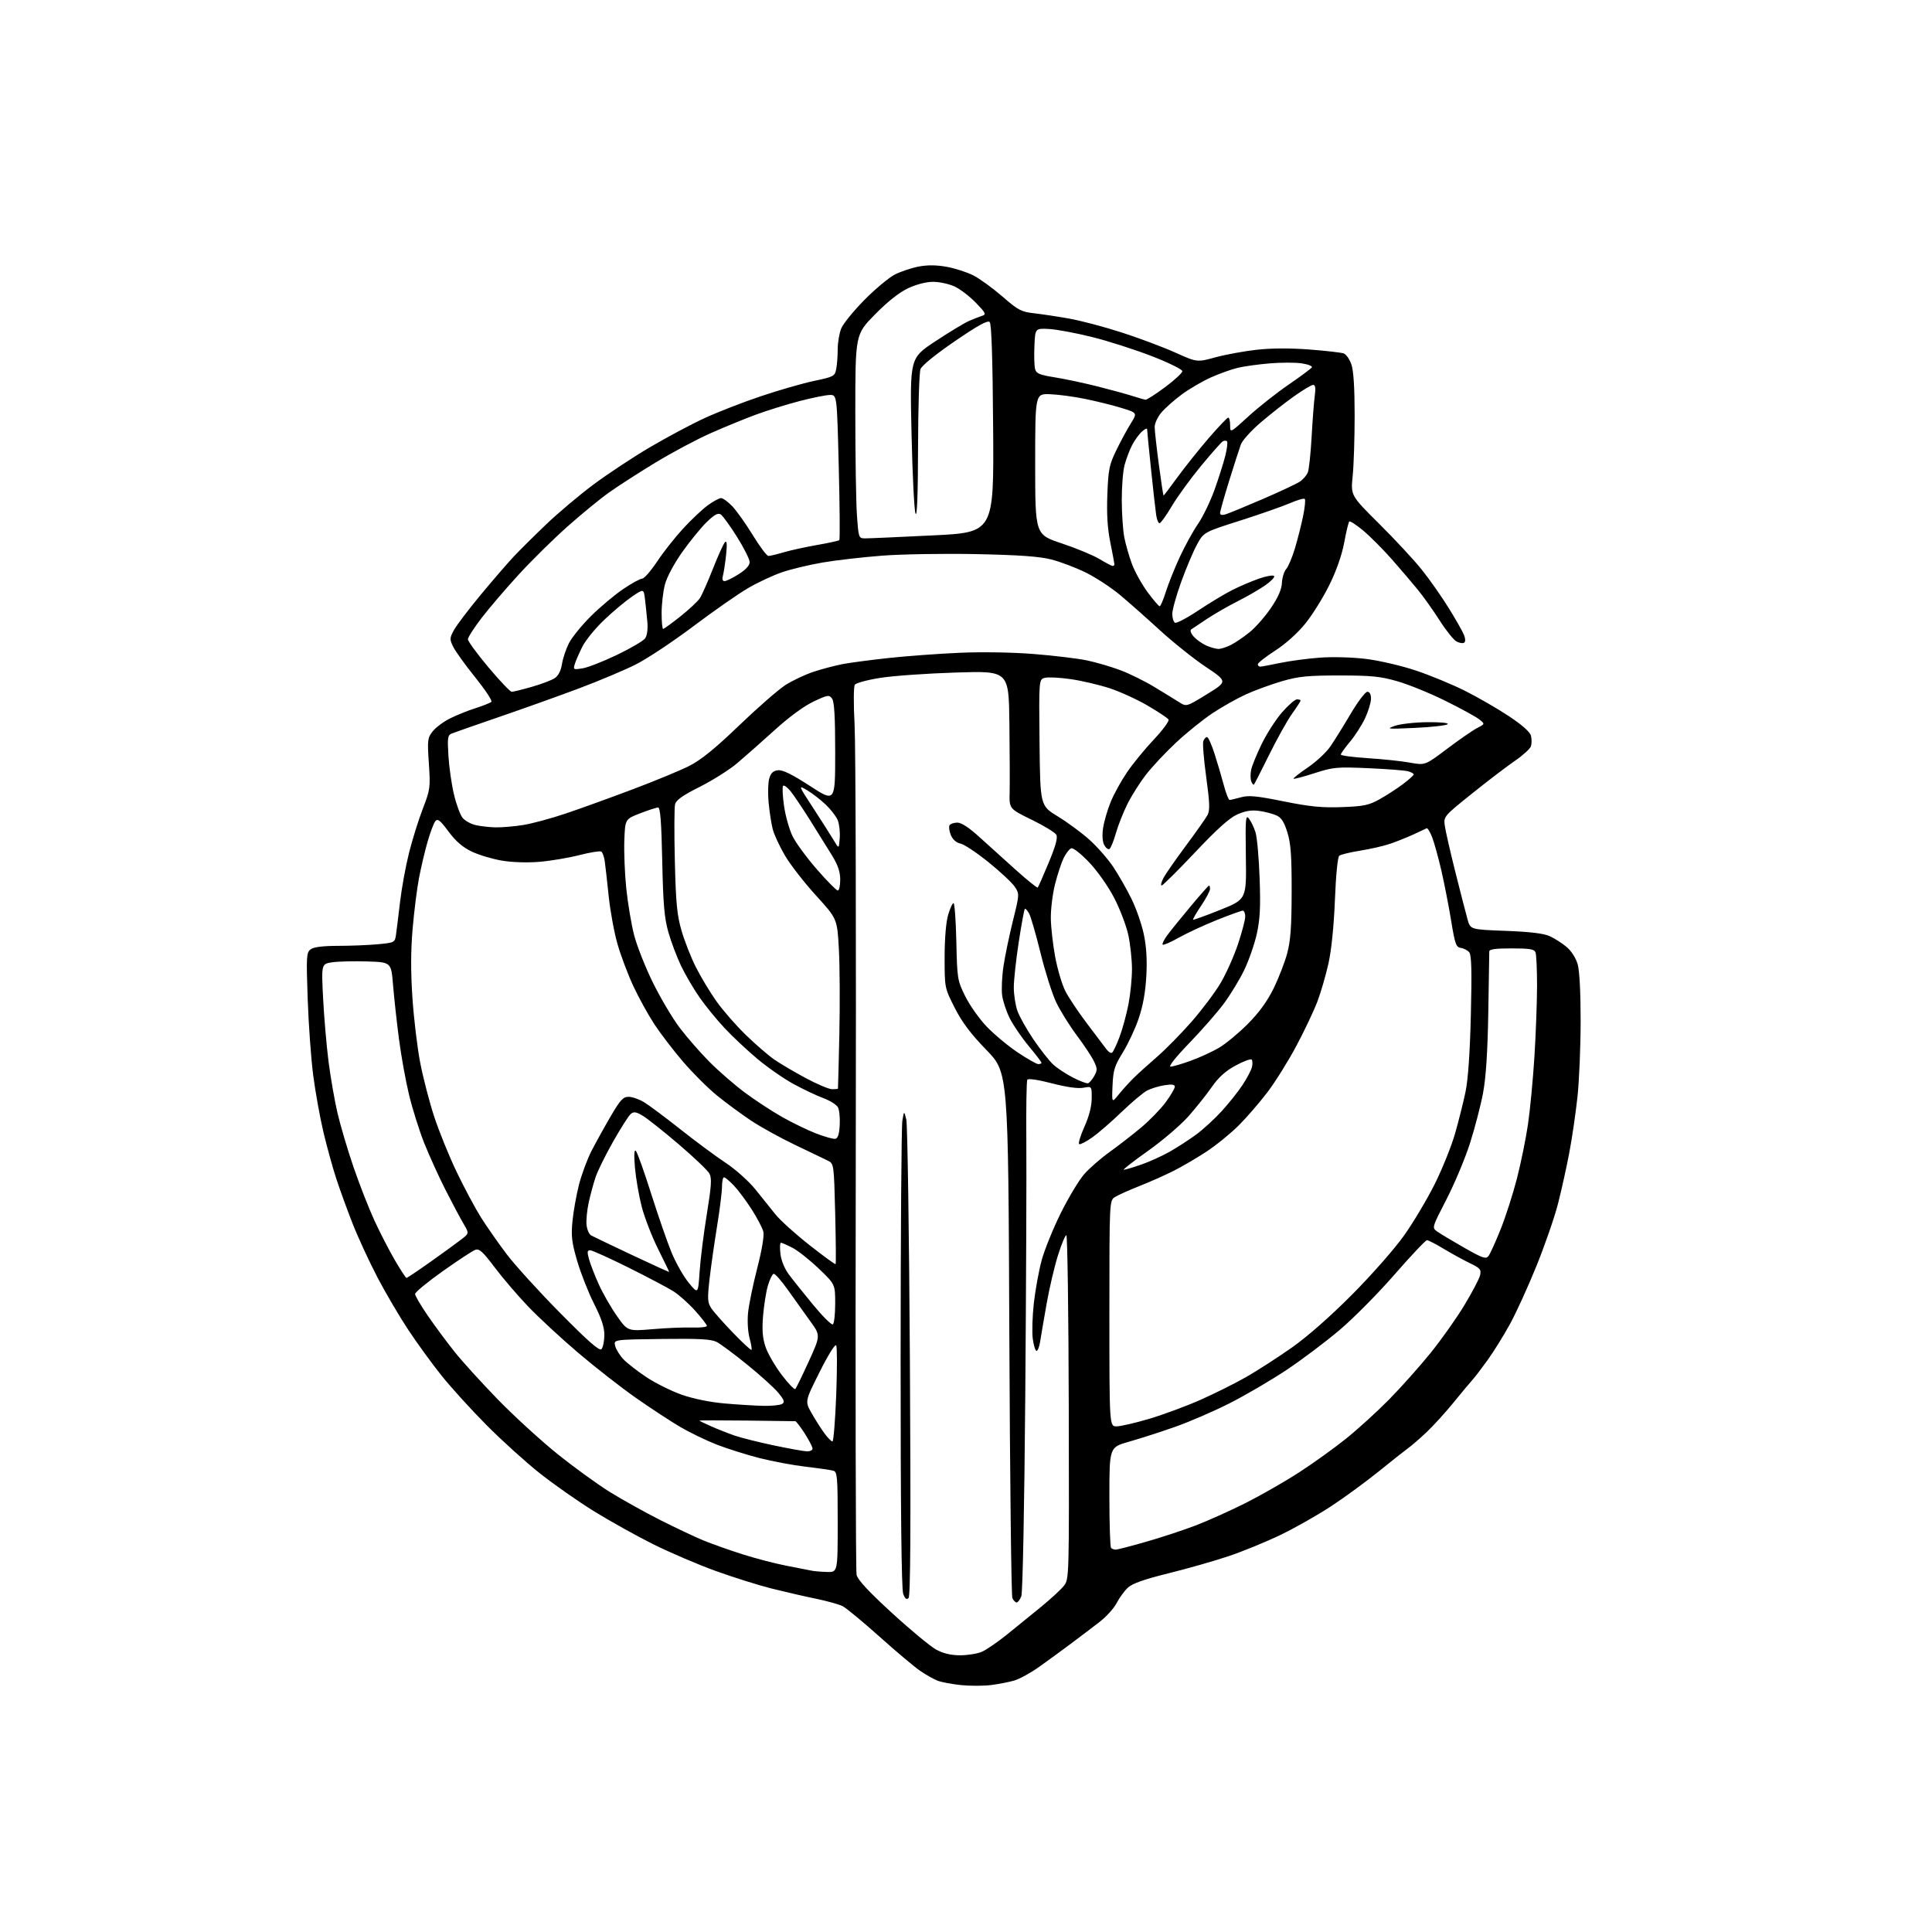 <?xml version="1.0" encoding="UTF-8" standalone="no"?>
<svg 
  version="1.1" 
  xmlns="http://www.w3.org/2000/svg" 
  xmlns:xlink="http://www.w3.org/1999/xlink" 
  xmlns:svg="http://www.w3.org/2000/svg"
  xmlns:rdf="http://www.w3.org/1999/02/22-rdf-syntax-ns#"
  xmlns:cc="http://creativecommons.org/ns#"
  xmlns:dc="http://purl.org/dc/elements/1.1/"
  viewBox="0 0 768 768"
  width="768"
  height="768"
>
<style>svg {background-color: white; }</style>"
<path stroke="none" fill="black" fill-rule="evenodd" d="M394.00,669.83C390.98,670.21 385.57,670.22 382.00,669.85C378.43,669.48 374.23,668.69 372.67,668.09C371.12,667.48 367.97,665.70 365.67,664.11C363.38,662.53 356.12,656.42 349.56,650.54C342.99,644.66 336.44,639.25 335.02,638.51C333.59,637.77 328.84,636.44 324.46,635.54C320.08,634.65 312.13,632.82 306.79,631.48C301.45,630.14 291.33,626.96 284.30,624.41C277.27,621.86 266.12,617.08 259.51,613.78C252.91,610.48 242.37,604.60 236.10,600.73C229.83,596.85 220.15,590.07 214.60,585.67C209.04,581.27 199.54,572.68 193.49,566.59C187.43,560.49 179.41,551.67 175.66,547.00C171.91,542.33 165.94,534.12 162.39,528.78C158.84,523.43 153.29,513.98 150.04,507.78C146.80,501.57 142.37,492.00 140.21,486.50C138.04,481.00 135.10,472.90 133.66,468.50C132.22,464.10 129.93,455.77 128.56,450.00C127.20,444.23 125.37,434.10 124.51,427.50C123.65,420.90 122.66,407.22 122.31,397.10C121.72,379.94 121.80,378.62 123.53,377.35C124.76,376.45 128.41,376.00 134.44,375.99C139.42,375.99 146.53,375.70 150.23,375.35C156.83,374.73 156.97,374.65 157.41,371.61C157.66,369.90 158.38,364.00 159.03,358.50C159.68,353.00 161.28,344.21 162.61,338.96C163.93,333.72 166.39,325.84 168.08,321.46C171.02,313.84 171.12,313.07 170.48,303.50C169.85,294.17 169.95,293.31 172.00,290.72C173.21,289.19 176.29,286.89 178.85,285.61C181.41,284.32 185.97,282.48 189.00,281.52C192.03,280.55 194.87,279.42 195.33,279.00C195.78,278.59 192.93,274.26 189.00,269.37C185.06,264.49 181.11,259.02 180.21,257.21C178.69,254.13 178.71,253.70 180.43,250.50C181.44,248.63 186.24,242.29 191.10,236.43C195.96,230.57 201.91,223.69 204.31,221.14C206.72,218.59 212.54,212.81 217.26,208.31C221.98,203.80 230.42,196.70 236.01,192.54C241.61,188.37 251.62,181.76 258.25,177.85C264.89,173.94 274.59,168.75 279.82,166.33C285.05,163.90 295.21,159.94 302.41,157.52C309.61,155.10 319.17,152.35 323.65,151.41C331.39,149.79 331.84,149.55 332.40,146.73C332.73,145.09 333.00,141.54 333.00,138.84C333.00,136.14 333.65,132.39 334.43,130.50C335.22,128.61 339.39,123.51 343.68,119.16C347.98,114.82 353.42,110.29 355.77,109.10C358.11,107.91 362.36,106.50 365.21,105.96C368.72,105.29 372.30,105.33 376.38,106.07C379.67,106.67 384.43,108.21 386.94,109.49C389.45,110.77 394.63,114.54 398.46,117.86C404.69,123.28 405.99,123.97 410.96,124.52C414.01,124.86 420.32,125.81 425.00,126.64C429.68,127.47 439.12,129.97 446.00,132.20C452.88,134.43 462.40,138.00 467.17,140.14C475.84,144.04 475.84,144.04 483.17,142.04C487.20,140.94 494.58,139.59 499.57,139.03C505.40,138.38 512.90,138.35 520.57,138.94C527.13,139.44 533.27,140.15 534.20,140.51C535.14,140.88 536.48,142.82 537.19,144.84C538.05,147.26 538.49,154.10 538.49,165.00C538.50,174.07 538.14,184.98 537.71,189.24C536.92,196.97 536.92,196.97 548.27,208.24C554.51,214.43 562.14,222.65 565.21,226.50C568.29,230.35 573.12,237.24 575.95,241.81C578.78,246.38 581.51,251.20 582.01,252.52C582.57,254.00 582.56,255.15 581.98,255.51C581.46,255.83 580.11,255.60 578.98,254.99C577.84,254.38 574.84,250.65 572.32,246.69C569.79,242.74 565.90,237.25 563.66,234.50C561.42,231.75 556.75,226.27 553.27,222.32C549.79,218.37 544.69,213.25 541.93,210.94C539.18,208.64 536.66,207.00 536.35,207.32C536.04,207.63 535.13,211.40 534.34,215.69C533.42,220.62 531.26,226.82 528.46,232.50C526.03,237.45 521.74,244.35 518.93,247.82C515.84,251.66 511.11,255.91 506.92,258.62C503.11,261.08 500.00,263.53 500.00,264.05C500.00,264.57 500.42,265.00 500.93,265.00C501.45,265.00 504.97,264.35 508.77,263.55C512.57,262.75 519.68,261.80 524.59,261.43C529.72,261.05 537.53,261.26 543.00,261.93C548.23,262.57 557.13,264.64 562.78,266.53C568.44,268.42 577.21,272.04 582.28,274.57C587.35,277.11 595.21,281.64 599.75,284.65C605.11,288.21 608.20,290.95 608.59,292.49C608.91,293.79 608.90,295.68 608.56,296.68C608.22,297.68 605.36,300.27 602.22,302.43C599.07,304.58 591.40,310.43 585.18,315.43C574.14,324.27 573.86,324.59 574.29,328.00C574.53,329.93 576.42,338.25 578.49,346.50C580.56,354.75 582.76,363.30 583.38,365.50C584.50,369.50 584.50,369.50 598.50,370.03C608.10,370.39 613.60,371.04 616.00,372.12C617.92,372.99 620.95,374.92 622.73,376.42C624.66,378.05 626.44,380.83 627.15,383.32C627.89,385.89 628.34,394.64 628.33,406.00C628.32,416.18 627.75,429.68 627.07,436.00C626.39,442.32 624.95,452.23 623.86,458.00C622.78,463.77 620.74,473.00 619.33,478.50C617.92,484.00 614.02,495.25 610.66,503.50C607.31,511.75 602.58,522.10 600.15,526.50C597.73,530.90 593.81,537.20 591.45,540.50C589.08,543.80 586.33,547.40 585.33,548.51C584.32,549.61 580.94,553.66 577.82,557.51C574.69,561.35 569.97,566.56 567.32,569.09C564.67,571.61 561.31,574.53 559.86,575.59C558.41,576.64 553.10,580.83 548.07,584.91C543.03,588.98 534.54,595.20 529.20,598.71C523.87,602.23 514.77,607.38 509.00,610.16C503.23,612.94 493.92,616.75 488.33,618.62C482.73,620.50 472.01,623.55 464.50,625.41C454.74,627.83 450.13,629.46 448.33,631.14C446.94,632.44 444.94,635.18 443.89,637.24C442.83,639.29 439.78,642.67 437.10,644.74C434.43,646.81 429.23,650.75 425.55,653.50C421.88,656.25 416.20,660.39 412.94,662.70C409.68,665.01 405.32,667.40 403.26,668.02C401.19,668.63 397.02,669.44 394.00,669.83zM381.69,658.00C384.65,658.00 388.51,657.38 390.28,656.62C392.05,655.86 396.49,652.82 400.15,649.87C403.81,646.92 409.95,641.93 413.80,638.79C417.64,635.65 421.74,631.87 422.90,630.40C425.01,627.72 425.01,627.53 424.85,559.36C424.76,521.76 424.33,491.00 423.89,491.00C423.45,491.00 421.95,494.59 420.57,498.98C419.18,503.37 417.15,512.03 416.05,518.23C414.96,524.43 413.80,531.19 413.48,533.25C413.17,535.31 412.52,537.00 412.05,537.00C411.58,537.00 410.90,534.86 410.55,532.25C410.19,529.64 410.39,523.23 410.97,518.00C411.56,512.77 412.96,505.12 414.07,501.00C415.18,496.88 418.60,488.44 421.66,482.26C424.73,476.07 428.93,469.09 431.00,466.73C433.07,464.38 437.59,460.44 441.03,457.98C444.47,455.51 450.10,451.15 453.54,448.28C456.98,445.40 461.41,440.84 463.40,438.14C465.38,435.44 467.00,432.67 467.00,431.99C467.00,431.09 465.85,430.93 462.90,431.40C460.64,431.76 457.54,432.70 456.01,433.50C454.48,434.29 449.91,438.12 445.86,442.02C441.81,445.92 436.57,450.46 434.22,452.12C431.86,453.79 429.52,455.00 429.02,454.82C428.52,454.64 429.42,451.57 431.03,448.00C432.93,443.76 433.95,439.81 433.97,436.64C434.00,431.78 434.00,431.78 430.67,432.40C428.54,432.80 424.01,432.17 418.15,430.64C412.65,429.21 408.72,428.64 408.37,429.21C408.05,429.74 407.87,440.82 407.98,453.83C408.09,466.85 407.90,512.27 407.56,554.76C407.20,599.20 406.54,633.08 405.99,634.51C405.47,635.88 404.64,637.00 404.13,637.00C403.63,637.00 402.86,636.21 402.43,635.25C402.00,634.29 401.46,586.89 401.22,529.92C400.80,426.34 400.80,426.34 392.15,417.42C385.83,410.89 382.42,406.37 379.50,400.59C375.50,392.69 375.50,392.69 375.50,380.59C375.50,373.27 376.04,366.63 376.88,363.75C377.64,361.14 378.61,359.00 379.04,359.00C379.47,359.00 379.97,365.87 380.16,374.28C380.49,389.12 380.59,389.74 383.70,396.03C385.45,399.59 389.28,405.01 392.21,408.07C395.13,411.13 400.67,415.75 404.50,418.32C408.34,420.89 412.05,423.00 412.74,423.00C413.43,423.00 414.00,422.76 414.00,422.46C414.00,422.16 411.74,419.20 408.98,415.88C406.21,412.55 402.83,407.62 401.46,404.91C400.08,402.20 398.70,398.06 398.37,395.70C398.05,393.33 398.29,388.05 398.92,383.95C399.54,379.85 401.23,371.75 402.67,365.94C405.25,355.57 405.26,355.33 403.45,352.57C402.44,351.02 397.76,346.63 393.05,342.82C388.35,339.02 383.30,335.65 381.83,335.34C380.13,334.98 378.72,333.75 377.98,331.95C377.33,330.39 377.10,328.64 377.46,328.06C377.82,327.48 379.23,327.00 380.58,327.00C382.19,327.00 385.25,329.01 389.34,332.75C392.81,335.91 399.34,341.81 403.87,345.86C408.40,349.92 412.29,353.04 412.52,352.82C412.74,352.59 414.70,348.15 416.86,342.95C419.60,336.39 420.53,333.00 419.92,331.86C419.44,330.95 415.03,328.25 410.12,325.86C401.19,321.50 401.19,321.50 401.35,315.00C401.43,311.43 401.39,299.09 401.25,287.59C401.00,266.69 401.00,266.69 380.25,267.33C368.84,267.68 355.27,268.63 350.09,269.44C344.91,270.24 340.28,271.49 339.80,272.20C339.31,272.93 339.27,279.84 339.71,288.00C340.15,295.98 340.36,374.64 340.18,462.81C340.01,550.98 340.15,624.41 340.50,625.99C340.94,628.00 345.16,632.56 354.57,641.18C361.96,647.96 369.88,654.51 372.16,655.75C375.00,657.29 378.01,658.00 381.69,658.00zM361.16,635.24C360.38,636.02 359.78,635.56 359.04,633.60C358.35,631.79 358.00,600.41 358.01,540.18C358.02,490.31 358.33,447.70 358.70,445.50C359.38,441.50 359.38,441.50 360.26,445.00C360.75,446.93 361.39,490.27 361.70,541.33C362.09,607.43 361.93,634.47 361.16,635.24zM328.75,624.88C333.00,625.00 333.00,625.00 333.00,605.07C333.00,586.94 332.84,585.09 331.25,584.63C330.29,584.35 325.38,583.64 320.34,583.05C315.30,582.46 306.98,580.90 301.84,579.59C296.70,578.27 289.11,575.88 284.97,574.27C280.83,572.66 274.30,569.51 270.47,567.27C266.64,565.03 258.68,559.81 252.79,555.68C246.89,551.56 236.54,543.47 229.79,537.72C223.03,531.97 214.08,523.68 209.90,519.30C205.72,514.92 199.72,507.91 196.58,503.73C191.85,497.45 190.50,496.25 188.88,496.85C187.80,497.25 181.99,501.07 175.96,505.35C169.93,509.63 165.00,513.69 165.00,514.38C165.00,515.08 167.30,518.99 170.10,523.07C172.91,527.16 177.73,533.65 180.81,537.50C183.89,541.35 191.61,549.84 197.96,556.37C204.31,562.89 214.91,572.59 221.51,577.91C228.12,583.23 237.59,590.10 242.54,593.16C247.50,596.23 256.49,601.23 262.53,604.28C268.56,607.32 276.20,610.93 279.50,612.30C282.80,613.66 289.79,616.14 295.02,617.81C300.26,619.48 308.14,621.54 312.52,622.38C316.91,623.23 321.40,624.11 322.50,624.34C323.60,624.58 326.41,624.82 328.75,624.88zM443.52,616.00C444.18,616.00 449.59,614.60 455.55,612.89C461.51,611.19 470.37,608.27 475.25,606.41C480.12,604.55 489.08,600.52 495.15,597.47C501.22,594.41 510.76,588.95 516.35,585.33C521.93,581.72 530.33,575.69 535.00,571.95C539.67,568.20 547.40,561.17 552.18,556.32C556.95,551.47 564.37,543.15 568.68,537.82C572.98,532.50 579.03,523.95 582.12,518.82C585.22,513.70 588.02,508.35 588.35,506.94C588.88,504.65 588.42,504.12 584.22,502.09C581.63,500.84 576.97,498.28 573.87,496.41C570.77,494.53 567.79,493.00 567.24,493.00C566.69,493.00 560.91,499.12 554.40,506.59C547.89,514.07 538.05,524.01 532.53,528.68C527.01,533.36 517.55,540.49 511.50,544.52C505.45,548.56 495.32,554.49 489.00,557.71C482.68,560.93 472.77,565.22 467.00,567.24C461.23,569.27 453.01,571.91 448.75,573.11C441.00,575.31 441.00,575.31 441.00,594.99C441.00,605.81 441.30,614.97 441.67,615.33C442.03,615.70 442.87,616.00 443.52,616.00zM320.75,576.93C321.99,576.97 323.00,576.48 323.00,575.84C323.00,575.20 321.60,572.50 319.90,569.84C318.19,567.18 316.50,564.98 316.15,564.95C315.79,564.92 307.06,564.81 296.75,564.70C286.44,564.59 278.00,564.59 278.00,564.70C278.00,564.81 280.10,565.83 282.66,566.97C285.22,568.10 289.39,569.75 291.91,570.63C294.44,571.51 301.45,573.27 307.50,574.55C313.55,575.82 319.51,576.90 320.75,576.93zM330.90,573.00C331.34,573.00 332.02,564.67 332.41,554.50C332.80,544.32 332.79,535.47 332.40,534.83C331.98,534.16 329.22,538.57 325.82,545.37C319.95,557.06 319.95,557.06 322.64,561.78C324.12,564.38 326.40,567.96 327.71,569.75C329.03,571.54 330.46,573.00 330.90,573.00zM443.87,567.00C445.45,567.00 451.30,565.65 456.87,563.99C462.45,562.33 471.61,558.94 477.23,556.45C482.85,553.95 491.07,549.85 495.48,547.33C499.89,544.80 508.00,539.57 513.50,535.70C519.73,531.32 528.78,523.36 537.50,514.59C545.38,506.66 554.44,496.35 558.23,491.00C561.92,485.77 567.41,476.55 570.42,470.50C573.42,464.45 577.04,455.44 578.45,450.47C579.86,445.50 581.72,438.08 582.58,433.97C583.59,429.10 584.33,418.40 584.69,403.25C585.11,385.96 584.95,379.64 584.05,378.56C583.39,377.77 581.89,376.98 580.71,376.81C578.81,376.53 578.38,375.33 576.87,366.08C575.93,360.35 574.18,351.35 572.97,346.08C571.75,340.81 570.08,334.79 569.26,332.71C568.43,330.62 567.47,329.07 567.12,329.25C566.78,329.44 564.38,330.55 561.80,331.74C559.21,332.92 555.04,334.59 552.53,335.44C550.02,336.29 544.72,337.51 540.74,338.14C536.76,338.78 533.01,339.68 532.41,340.14C531.75,340.65 531.05,347.59 530.65,357.74C530.23,368.20 529.27,377.69 528.08,383.00C527.04,387.68 525.07,394.46 523.70,398.08C522.33,401.71 518.61,409.58 515.42,415.58C512.23,421.59 507.07,429.88 503.96,434.00C500.84,438.12 495.65,444.13 492.43,447.35C489.21,450.57 483.41,455.28 479.54,457.82C475.67,460.35 469.79,463.79 466.48,465.46C463.17,467.13 457.09,469.83 452.98,471.46C448.87,473.08 444.49,475.05 443.25,475.82C441.00,477.23 441.00,477.23 441.00,522.12C441.00,567.00 441.00,567.00 443.87,567.00zM303.50,558.85C306.80,558.91 310.13,558.57 310.90,558.08C312.04,557.36 311.75,556.52 309.40,553.67C307.81,551.74 302.27,546.72 297.10,542.53C291.93,538.33 286.45,534.25 284.92,533.46C282.73,532.33 278.06,532.07 263.03,532.26C243.92,532.50 243.92,532.50 244.53,535.00C244.87,536.38 246.35,538.77 247.82,540.33C249.29,541.89 253.43,545.10 257.00,547.47C260.57,549.84 266.88,552.97 271.00,554.42C275.56,556.03 282.23,557.39 288.00,557.89C293.23,558.35 300.20,558.78 303.50,558.85zM316.15,552.15C316.51,551.79 318.91,546.85 321.50,541.18C326.20,530.85 326.20,530.85 322.07,525.18C319.80,522.05 315.82,516.48 313.22,512.80C310.62,509.11 308.06,506.22 307.52,506.37C306.98,506.53 305.96,508.64 305.24,511.08C304.53,513.51 303.67,518.93 303.33,523.12C302.88,528.81 303.13,531.94 304.34,535.49C305.23,538.10 308.11,543.06 310.73,546.52C313.35,549.97 315.79,552.51 316.15,552.15zM239.08,536.32C239.68,535.72 240.20,533.26 240.24,530.86C240.28,527.66 239.19,524.32 236.15,518.28C233.87,513.76 230.86,506.11 229.45,501.28C227.29,493.91 226.99,491.38 227.56,485.50C227.93,481.65 229.09,475.13 230.13,471.02C231.18,466.91 233.43,460.83 235.13,457.52C236.83,454.21 240.26,448.01 242.75,443.75C246.57,437.22 247.70,436.00 249.89,436.00C251.33,436.01 254.07,436.96 256.00,438.13C257.93,439.29 264.45,444.16 270.50,448.94C276.55,453.73 284.65,459.72 288.50,462.27C292.35,464.82 297.61,469.51 300.20,472.70C302.78,475.89 306.38,480.38 308.20,482.67C310.01,484.97 316.07,490.45 321.66,494.85C327.24,499.25 331.97,502.70 332.16,502.51C332.35,502.33 332.27,493.26 332.00,482.37C331.50,462.57 331.50,462.57 329.00,461.33C327.62,460.65 321.77,457.84 316.00,455.09C310.23,452.34 302.35,447.99 298.50,445.42C294.65,442.85 288.56,438.37 284.98,435.45C281.39,432.53 275.31,426.47 271.48,421.99C267.64,417.50 262.53,410.83 260.13,407.17C257.72,403.50 254.00,396.75 251.85,392.18C249.70,387.60 246.86,380.08 245.52,375.47C244.18,370.86 242.59,362.23 241.97,356.30C241.36,350.36 240.64,344.05 240.39,342.29C240.13,340.52 239.51,338.81 239.00,338.50C238.50,338.19 234.58,338.83 230.29,339.92C226.01,341.02 218.86,342.22 214.41,342.59C209.53,342.99 203.57,342.80 199.41,342.09C195.61,341.44 190.22,339.82 187.43,338.47C183.89,336.77 181.13,334.37 178.28,330.53C174.97,326.06 174.00,325.30 173.06,326.42C172.43,327.19 171.03,330.89 169.95,334.65C168.87,338.42 167.34,344.91 166.55,349.08C165.75,353.25 164.62,362.31 164.02,369.21C163.28,377.92 163.25,386.34 163.95,396.70C164.50,404.92 165.89,416.51 167.04,422.45C168.18,428.39 170.69,438.04 172.60,443.88C174.51,449.72 178.55,459.65 181.57,465.95C184.60,472.25 188.93,480.35 191.20,483.95C193.47,487.55 198.04,494.10 201.37,498.50C204.69,502.90 214.29,513.46 222.69,521.96C233.82,533.22 238.27,537.13 239.08,536.32zM298.73,536.60C298.95,536.38 298.60,534.24 297.95,531.85C297.28,529.35 297.03,525.04 297.38,521.71C297.71,518.53 299.35,510.58 301.03,504.05C302.91,496.72 303.83,491.17 303.43,489.56C303.07,488.13 300.98,484.16 298.79,480.73C296.59,477.30 293.41,473.04 291.70,471.25C290.00,469.46 288.25,468.00 287.80,468.00C287.36,468.00 287.00,469.69 287.00,471.75C287.00,473.81 286.11,480.92 285.03,487.55C283.95,494.18 282.61,503.62 282.05,508.51C281.18,516.22 281.26,517.76 282.69,519.96C283.59,521.36 287.48,525.76 291.33,529.75C295.19,533.74 298.51,536.82 298.73,536.60zM259.50,528.36C265.00,527.89 272.09,527.60 275.25,527.71C278.41,527.82 281.00,527.53 281.00,527.06C281.00,526.60 278.89,523.87 276.31,521.00C273.73,518.13 269.85,514.67 267.68,513.30C265.51,511.93 257.50,507.70 249.88,503.90C242.25,500.11 235.38,497.00 234.59,497.00C233.44,497.00 233.35,497.68 234.14,500.53C234.67,502.47 236.41,506.96 238.00,510.50C239.59,514.04 242.83,519.70 245.20,523.07C249.50,529.20 249.50,529.20 259.50,528.36zM331.07,526.46C331.58,526.14 332.00,522.43 332.00,518.21C332.00,510.54 332.00,510.54 325.43,504.25C321.82,500.80 317.11,497.08 314.97,495.99C312.83,494.89 310.78,494.00 310.41,494.00C310.04,494.00 309.96,495.98 310.23,498.39C310.54,501.06 311.85,504.29 313.60,506.64C315.18,508.76 319.55,514.22 323.30,518.77C327.06,523.32 330.55,526.78 331.07,526.46zM278.11,505.48C278.44,500.54 279.73,490.27 280.97,482.65C282.80,471.40 283.00,468.37 282.01,466.53C281.35,465.28 275.85,460.04 269.81,454.88C263.76,449.72 257.33,444.62 255.52,443.54C252.87,441.96 251.93,441.81 250.75,442.80C249.93,443.47 246.79,448.40 243.75,453.76C240.71,459.12 237.55,465.52 236.73,468.00C235.90,470.48 234.68,474.98 234.02,478.00C233.36,481.02 232.97,485.03 233.16,486.90C233.35,488.77 234.18,490.66 235.00,491.11C235.82,491.56 243.14,495.06 251.25,498.89C259.36,502.72 266.00,505.74 266.00,505.59C266.00,505.44 264.00,501.31 261.56,496.41C259.12,491.51 256.22,483.99 255.10,479.71C253.99,475.42 252.78,468.44 252.41,464.21C251.97,459.00 252.08,456.82 252.77,457.50C253.32,458.05 256.06,465.70 258.84,474.50C261.63,483.30 265.28,493.83 266.96,497.91C268.64,501.98 271.70,507.37 273.76,509.89C277.50,514.46 277.50,514.46 278.11,505.48zM161.59,508.00C161.87,508.00 166.24,505.06 171.30,501.47C176.36,497.88 181.85,493.89 183.50,492.60C186.50,490.26 186.50,490.26 184.22,486.38C182.96,484.25 179.76,478.23 177.10,473.00C174.44,467.77 170.65,459.44 168.67,454.47C166.69,449.51 163.97,440.87 162.62,435.29C161.27,429.70 159.44,419.59 158.57,412.82C157.69,406.04 156.64,396.45 156.24,391.50C155.50,382.50 155.50,382.50 146.00,382.19C140.78,382.02 134.53,382.17 132.12,382.52C127.74,383.16 127.74,383.16 128.44,396.83C128.82,404.35 129.80,415.68 130.60,422.00C131.41,428.32 133.02,437.55 134.17,442.50C135.33,447.45 138.20,457.12 140.55,464.00C142.91,470.88 146.65,480.43 148.87,485.24C151.08,490.04 154.74,497.13 156.99,500.99C159.24,504.84 161.32,508.00 161.59,508.00zM591.69,499.30C592.34,498.47 594.50,493.72 596.49,488.75C598.48,483.78 601.40,474.70 602.98,468.57C604.56,462.45 606.55,452.72 607.39,446.97C608.24,441.21 609.39,429.07 609.96,420.00C610.53,410.93 610.99,398.25 611.00,391.83C611.00,385.41 610.73,379.45 610.39,378.58C609.90,377.30 608.08,377.00 600.89,377.00C594.44,377.00 592.00,377.34 592.01,378.25C592.01,378.94 591.83,389.85 591.62,402.50C591.34,418.34 590.70,428.30 589.53,434.50C588.61,439.45 586.26,448.45 584.33,454.50C582.39,460.55 578.19,470.57 574.99,476.77C569.18,488.04 569.18,488.04 571.34,489.58C572.53,490.42 577.33,493.29 582.00,495.96C589.36,500.15 590.66,500.60 591.69,499.30zM446.72,465.00C447.25,465.00 450.32,464.10 453.53,462.99C456.75,461.88 461.87,459.57 464.92,457.85C467.97,456.13 472.73,453.04 475.51,450.99C478.29,448.94 482.84,444.77 485.63,441.71C488.42,438.66 492.14,434.00 493.89,431.35C495.64,428.71 497.34,425.50 497.66,424.22C497.98,422.95 497.92,421.59 497.54,421.20C497.15,420.82 494.28,421.88 491.17,423.57C487.14,425.75 484.41,428.22 481.73,432.07C479.66,435.06 475.45,440.33 472.38,443.80C469.31,447.26 462.06,453.45 456.27,457.55C450.48,461.65 446.19,465.00 446.72,465.00zM332.00,452.70C333.07,452.55 333.59,450.97 333.80,447.27C333.97,444.40 333.65,441.22 333.10,440.18C332.55,439.15 329.94,437.51 327.30,436.53C324.66,435.55 319.33,433.02 315.46,430.92C311.58,428.81 305.09,424.30 301.02,420.88C296.96,417.47 291.13,412.00 288.07,408.73C285.00,405.46 280.56,400.02 278.19,396.64C275.82,393.26 272.48,387.57 270.76,384.00C269.05,380.43 266.76,374.35 265.67,370.50C264.08,364.85 263.61,359.40 263.25,342.25C262.92,326.77 262.48,321.00 261.61,321.00C260.96,321.00 257.74,322.04 254.46,323.31C248.50,325.61 248.50,325.61 248.18,334.06C248.01,338.70 248.35,347.29 248.95,353.14C249.55,358.99 250.95,367.31 252.05,371.64C253.16,375.96 256.53,384.50 259.55,390.62C262.56,396.73 267.34,404.80 270.18,408.54C273.02,412.29 278.30,418.35 281.92,422.00C285.54,425.66 291.88,431.17 296.00,434.25C300.12,437.32 306.83,441.72 310.90,444.02C314.97,446.32 321.04,449.27 324.40,450.57C327.75,451.86 331.18,452.83 332.00,452.70zM444.72,435.06C446.25,433.17 448.90,430.24 450.60,428.56C452.31,426.88 456.52,423.06 459.97,420.08C463.41,417.09 469.59,410.81 473.70,406.11C477.81,401.41 482.98,394.52 485.19,390.80C487.40,387.08 490.51,380.13 492.10,375.36C493.70,370.59 495.00,365.63 495.00,364.34C495.00,363.05 494.55,362.00 494.01,362.00C493.46,362.00 488.85,363.67 483.76,365.70C478.67,367.74 471.85,370.90 468.61,372.73C465.37,374.55 462.48,375.81 462.18,375.51C461.88,375.22 462.72,373.52 464.03,371.74C465.35,369.96 469.53,364.79 473.33,360.25C477.13,355.71 480.41,352.00 480.62,352.00C480.83,352.00 481.00,352.63 481.00,353.40C481.00,354.17 479.41,357.16 477.47,360.04C475.53,362.92 474.09,365.42 474.26,365.59C474.43,365.76 479.27,364.01 485.03,361.70C495.50,357.50 495.50,357.50 495.25,340.50C495.03,325.19 495.16,323.69 496.51,325.45C497.34,326.53 498.51,329.00 499.11,330.95C499.71,332.90 500.44,341.10 500.72,349.16C501.13,360.63 500.88,365.43 499.59,371.26C498.67,375.35 496.43,381.81 494.60,385.60C492.77,389.40 489.12,395.39 486.50,398.93C483.88,402.46 477.68,409.55 472.72,414.68C467.44,420.14 464.37,424.00 465.31,424.00C466.19,424.00 469.80,422.95 473.32,421.67C476.85,420.39 481.91,418.07 484.55,416.52C487.20,414.97 492.33,410.73 495.95,407.10C500.45,402.59 503.70,398.13 506.23,393.00C508.26,388.88 510.71,382.57 511.67,379.00C513.02,373.98 513.43,368.41 513.45,354.50C513.48,340.23 513.13,335.35 511.76,330.92C510.48,326.75 509.38,325.04 507.39,324.13C505.94,323.47 502.85,322.67 500.53,322.35C497.51,321.93 495.05,322.33 491.88,323.73C488.75,325.11 483.79,329.56 475.03,338.85C468.20,346.08 462.24,352.00 461.78,352.00C461.32,352.00 461.62,350.70 462.44,349.12C463.26,347.54 467.27,341.75 471.35,336.27C475.43,330.78 479.33,325.25 480.01,323.99C481.00,322.12 480.91,319.23 479.49,308.91C478.52,301.88 478.00,295.43 478.34,294.57C478.67,293.71 479.33,293.00 479.81,293.00C480.29,293.00 481.66,296.04 482.84,299.75C484.03,303.46 485.68,309.09 486.52,312.25C487.37,315.41 488.38,318.00 488.78,317.99C489.18,317.99 491.20,317.52 493.28,316.94C496.36,316.08 499.50,316.38 510.25,318.55C520.75,320.67 525.49,321.13 533.47,320.84C542.18,320.51 544.15,320.09 548.47,317.68C551.21,316.15 555.36,313.45 557.69,311.70C560.03,309.94 561.95,308.21 561.97,307.87C561.99,307.52 560.99,306.95 559.75,306.60C558.51,306.25 551.42,305.70 544.00,305.37C531.37,304.82 529.99,304.95 522.54,307.35C518.17,308.76 514.42,309.75 514.22,309.55C514.01,309.35 516.56,307.33 519.88,305.08C523.20,302.83 527.23,299.07 528.83,296.74C530.43,294.41 534.07,288.56 536.91,283.75C539.75,278.94 542.73,275.00 543.54,275.00C544.47,275.00 545.00,276.00 544.99,277.75C544.98,279.26 543.93,282.75 542.64,285.50C541.35,288.25 538.66,292.46 536.65,294.84C534.64,297.23 533.00,299.53 533.00,299.95C533.00,300.36 537.84,301.01 543.75,301.39C549.66,301.76 557.20,302.56 560.50,303.16C566.51,304.25 566.51,304.25 575.27,297.64C580.09,294.01 585.46,290.30 587.19,289.40C590.35,287.77 590.35,287.77 587.92,285.88C586.59,284.85 580.55,281.55 574.50,278.56C568.45,275.56 559.90,272.08 555.50,270.82C548.75,268.87 545.16,268.52 532.50,268.51C519.90,268.51 516.25,268.87 509.71,270.76C505.43,272.00 498.99,274.35 495.39,275.97C491.80,277.60 485.78,280.99 482.00,283.50C478.22,286.01 471.70,291.27 467.50,295.19C463.31,299.11 457.91,304.87 455.51,307.99C453.10,311.11 449.80,316.33 448.18,319.58C446.55,322.84 444.48,328.06 443.59,331.20C442.70,334.33 441.55,337.16 441.04,337.48C440.52,337.80 439.58,337.09 438.95,335.91C438.24,334.58 438.07,332.03 438.50,329.14C438.88,326.59 440.22,321.97 441.48,318.87C442.73,315.77 445.66,310.45 447.97,307.05C450.28,303.64 455.10,297.75 458.67,293.97C462.24,290.18 464.87,286.60 464.51,286.02C464.16,285.44 460.43,282.96 456.23,280.50C452.02,278.04 445.19,274.92 441.04,273.57C436.89,272.22 429.97,270.60 425.65,269.97C421.33,269.35 416.71,269.11 415.38,269.44C412.97,270.05 412.97,270.05 413.23,295.16C413.50,320.27 413.50,320.27 420.47,324.52C424.31,326.86 429.99,331.05 433.10,333.84C436.21,336.63 440.47,341.51 442.58,344.69C444.69,347.87 447.93,353.53 449.77,357.28C451.62,361.02 453.82,367.33 454.66,371.29C455.72,376.26 456.04,381.46 455.68,388.00C455.33,394.42 454.34,399.90 452.63,404.90C451.24,408.98 448.40,415.05 446.32,418.40C443.05,423.69 442.51,425.43 442.25,431.50C441.95,438.50 441.95,438.50 444.72,435.06zM330.75,432.98C331.99,432.99 333.04,432.89 333.10,432.75C333.15,432.61 333.40,422.82 333.66,411.00C333.91,399.18 333.83,384.04 333.47,377.37C332.81,365.23 332.81,365.23 324.36,355.96C319.71,350.86 314.16,343.72 312.03,340.09C309.89,336.47 307.70,331.70 307.14,329.50C306.59,327.30 305.87,322.57 305.53,319.00C305.20,315.43 305.31,311.15 305.78,309.50C306.41,307.29 307.32,306.42 309.25,306.19C311.11,305.97 314.79,307.77 321.94,312.41C332.00,318.94 332.00,318.94 332.00,299.16C332.00,284.91 331.65,278.91 330.75,277.69C329.59,276.12 329.04,276.21 323.33,278.91C319.56,280.70 313.60,285.08 307.99,290.17C302.94,294.75 296.26,300.66 293.15,303.29C290.04,305.93 283.32,310.19 278.22,312.75C271.38,316.18 268.78,318.02 268.35,319.73C268.03,321.01 267.99,331.15 268.26,342.27C268.67,359.08 269.12,363.77 270.93,370.00C272.13,374.12 274.69,380.64 276.63,384.48C278.57,388.32 282.22,394.39 284.76,397.98C287.29,401.57 292.54,407.59 296.43,411.36C300.32,415.14 305.43,419.56 307.79,421.19C310.14,422.81 315.77,426.13 320.29,428.56C324.80,430.98 329.51,432.97 330.75,432.98zM432.50,430.62C433.05,430.47 434.16,429.17 434.97,427.74C436.27,425.43 436.25,424.76 434.83,421.82C433.95,419.99 430.87,415.35 427.98,411.50C425.10,407.65 421.43,401.74 419.83,398.37C418.23,395.00 415.45,386.22 413.64,378.87C411.83,371.52 409.79,364.45 409.10,363.16C408.40,361.88 407.63,361.04 407.38,361.29C407.13,361.54 406.04,367.49 404.96,374.51C403.88,381.53 403.00,389.63 403.00,392.51C403.00,395.39 403.65,399.59 404.44,401.83C405.23,404.08 408.11,409.20 410.83,413.21C413.56,417.22 417.07,421.69 418.64,423.14C420.21,424.59 423.75,426.93 426.50,428.34C429.25,429.75 431.95,430.77 432.50,430.62zM442.05,418.47C442.50,418.19 443.84,415.38 445.02,412.23C446.21,409.08 447.81,403.20 448.59,399.16C449.36,395.13 449.99,388.83 449.98,385.16C449.97,381.50 449.32,375.46 448.54,371.76C447.75,368.05 445.21,361.36 442.89,356.90C440.48,352.28 436.21,346.21 432.94,342.78C429.80,339.47 426.61,336.96 425.86,337.20C425.11,337.45 423.75,339.19 422.82,341.07C421.90,342.96 420.36,347.65 419.39,351.50C418.42,355.35 417.67,361.45 417.72,365.07C417.77,368.68 418.56,375.61 419.47,380.47C420.38,385.33 422.18,391.40 423.48,393.95C424.77,396.51 428.68,402.36 432.16,406.95C435.65,411.55 439.11,416.13 439.86,417.14C440.61,418.15 441.60,418.75 442.05,418.47zM333.04,354.00C333.57,354.00 334.00,352.06 334.00,349.69C334.00,346.56 333.09,343.89 330.67,339.94C328.83,336.95 324.90,330.62 321.92,325.89C318.94,321.15 315.48,316.02 314.24,314.49C312.99,312.95 311.67,312.00 311.29,312.38C310.92,312.75 311.09,316.36 311.67,320.39C312.25,324.43 313.80,329.89 315.11,332.52C316.43,335.16 320.78,341.07 324.79,345.66C328.79,350.25 332.51,354.00 333.04,354.00zM333.81,333.11C333.98,330.70 333.62,327.50 333.00,326.00C332.38,324.51 330.22,321.71 328.19,319.80C326.16,317.88 322.87,315.34 320.88,314.15C317.26,312.00 317.26,312.00 323.38,321.39C326.75,326.56 330.40,332.30 331.49,334.14C333.48,337.50 333.48,337.50 333.81,333.11zM197.00,328.89C199.47,328.94 204.43,328.52 208.00,327.95C211.57,327.37 219.22,325.31 225.00,323.35C230.78,321.40 242.70,317.09 251.50,313.77C260.30,310.46 270.43,306.27 274.00,304.46C278.71,302.07 284.17,297.64 293.86,288.33C301.21,281.28 309.50,274.05 312.27,272.28C315.05,270.51 320.06,268.15 323.41,267.04C326.76,265.93 331.98,264.56 335.00,263.98C338.02,263.41 346.35,262.31 353.50,261.54C360.65,260.77 373.25,259.85 381.50,259.49C390.36,259.10 402.44,259.30 411.00,259.98C418.98,260.62 428.48,261.76 432.12,262.53C435.75,263.29 441.71,265.04 445.36,266.41C449.01,267.78 455.11,270.79 458.91,273.10C462.72,275.40 467.14,278.12 468.73,279.13C471.63,280.97 471.63,280.97 479.81,275.94C487.99,270.90 487.99,270.90 479.24,265.04C474.43,261.82 466.23,255.25 461.00,250.46C455.77,245.66 448.63,239.35 445.13,236.43C441.62,233.51 435.54,229.53 431.63,227.60C427.71,225.67 421.57,223.34 418.00,222.42C413.23,221.20 405.30,220.63 388.21,220.27C375.40,220.01 358.52,220.28 350.70,220.88C342.87,221.49 332.20,222.71 326.99,223.61C321.77,224.50 314.56,226.23 310.97,227.44C307.39,228.66 301.24,231.52 297.33,233.81C293.41,236.10 283.61,242.93 275.54,249.01C267.47,255.08 257.20,261.89 252.73,264.14C248.25,266.39 238.16,270.64 230.31,273.59C222.46,276.54 208.26,281.62 198.76,284.88C189.27,288.14 180.66,291.15 179.63,291.56C177.96,292.22 177.82,293.17 178.25,300.40C178.52,304.86 179.50,311.76 180.44,315.73C181.38,319.71 182.92,323.91 183.85,325.06C184.78,326.22 187.11,327.53 189.02,327.98C190.94,328.43 194.53,328.84 197.00,328.89zM498.46,311.87C498.23,312.10 497.76,311.53 497.40,310.61C497.05,309.69 497.02,307.64 497.34,306.06C497.65,304.48 499.56,299.82 501.56,295.70C503.57,291.59 507.22,285.92 509.68,283.11C512.14,280.30 514.80,278.00 515.58,278.00C516.36,278.00 517.00,278.22 517.00,278.50C517.00,278.77 515.47,281.13 513.60,283.75C511.73,286.36 507.66,293.67 504.54,299.98C501.42,306.29 498.69,311.65 498.46,311.87zM562.50,289.35C551.44,289.86 550.81,289.80 554.50,288.53C556.70,287.77 562.53,287.12 567.45,287.08C572.74,287.03 576.01,287.37 575.45,287.89C574.93,288.38 569.10,289.04 562.50,289.35zM203.42,275.00C204.02,275.00 207.60,274.12 211.37,273.04C215.15,271.96 219.25,270.41 220.48,269.60C221.94,268.65 222.95,266.69 223.39,263.98C223.75,261.69 225.01,257.95 226.17,255.66C227.34,253.37 231.27,248.54 234.90,244.93C238.53,241.32 244.29,236.48 247.70,234.18C251.10,231.88 254.52,230.00 255.30,230.00C256.07,230.00 258.75,226.93 261.25,223.17C263.74,219.42 268.42,213.49 271.64,210.01C274.86,206.52 279.26,202.39 281.40,200.83C283.55,199.28 285.90,198.00 286.64,198.00C287.38,198.00 289.38,199.46 291.10,201.25C292.81,203.04 296.48,208.21 299.26,212.75C302.04,217.29 304.83,221.00 305.47,221.00C306.11,221.00 308.86,220.34 311.57,219.54C314.28,218.74 320.24,217.44 324.81,216.64C329.39,215.85 333.36,214.98 333.64,214.70C333.92,214.42 333.82,201.32 333.42,185.59C332.70,157.00 332.70,157.00 329.96,157.00C328.45,157.00 323.01,158.09 317.86,159.43C312.71,160.77 304.90,163.19 300.50,164.82C296.10,166.44 288.00,169.76 282.50,172.20C277.00,174.63 267.10,179.91 260.50,183.92C253.90,187.93 245.62,193.26 242.10,195.77C238.58,198.27 231.15,204.35 225.60,209.29C220.04,214.22 211.32,222.81 206.22,228.38C201.11,233.95 194.47,241.70 191.47,245.61C188.46,249.52 186.00,253.36 186.00,254.13C186.00,254.90 189.67,259.91 194.16,265.27C198.65,270.62 202.82,275.00 203.42,275.00zM231.58,265.68C233.67,265.34 239.84,262.93 245.29,260.31C250.74,257.70 255.77,254.74 256.47,253.74C257.24,252.64 257.58,250.06 257.33,247.21C257.10,244.62 256.68,240.59 256.40,238.24C255.88,233.99 255.88,233.99 251.19,237.19C248.61,238.95 243.64,243.11 240.15,246.44C236.65,249.77 232.77,254.53 231.53,257.00C230.28,259.48 228.92,262.58 228.51,263.90C227.80,266.21 227.92,266.27 231.58,265.68zM484.30,257.96C485.29,257.98 487.54,257.27 489.30,256.38C491.06,255.48 494.42,253.20 496.77,251.29C499.12,249.39 502.92,245.07 505.21,241.68C508.08,237.46 509.45,234.34 509.58,231.73C509.68,229.63 510.44,227.15 511.28,226.21C512.12,225.27 513.68,221.57 514.75,218.00C515.82,214.43 517.28,208.68 517.99,205.23C518.70,201.77 519.01,198.68 518.67,198.34C518.34,198.00 515.68,198.76 512.78,200.02C509.88,201.28 500.98,204.39 493.00,206.94C478.50,211.56 478.50,211.56 475.79,216.53C474.30,219.26 471.49,225.92 469.54,231.32C467.59,236.73 466.00,242.44 466.00,244.02C466.00,245.59 466.47,247.17 467.05,247.53C467.63,247.89 471.79,245.71 476.30,242.70C480.81,239.69 486.96,235.99 489.98,234.48C492.99,232.97 497.82,230.92 500.71,229.93C503.59,228.94 506.20,228.52 506.50,229.00C506.80,229.48 505.12,231.19 502.77,232.80C500.42,234.42 495.57,237.20 492.00,239.00C488.43,240.80 483.02,243.90 480.00,245.88C476.98,247.87 474.07,249.81 473.54,250.19C472.98,250.59 473.39,251.79 474.54,253.08C475.62,254.28 477.85,255.87 479.50,256.60C481.15,257.33 483.31,257.94 484.30,257.96zM263.61,250.00C263.94,250.00 267.04,247.76 270.49,245.01C273.93,242.27 277.42,239.01 278.23,237.76C279.04,236.52 281.38,231.22 283.43,226.00C285.49,220.78 287.64,216.05 288.21,215.50C288.94,214.81 289.07,216.34 288.64,220.50C288.29,223.80 287.73,227.51 287.39,228.75C286.98,230.22 287.20,231.00 288.03,231.00C288.72,231.00 291.25,229.76 293.64,228.25C296.46,226.47 298.00,224.78 298.00,223.46C298.00,222.34 295.75,217.84 293.00,213.46C290.26,209.08 287.34,205.06 286.53,204.52C285.41,203.78 284.05,204.52 280.94,207.52C278.68,209.71 274.31,215.07 271.23,219.42C267.90,224.13 265.09,229.40 264.31,232.39C263.59,235.17 263.00,240.26 263.00,243.72C263.00,247.17 263.27,250.00 263.61,250.00zM460.99,241.00C461.34,241.00 462.45,238.41 463.44,235.25C464.44,232.09 466.92,225.88 468.96,221.46C471.00,217.04 474.27,211.10 476.22,208.27C478.18,205.43 481.11,199.37 482.75,194.80C484.39,190.24 486.33,184.15 487.05,181.27C487.78,178.39 488.09,175.76 487.75,175.42C487.41,175.08 486.63,175.11 486.02,175.48C485.41,175.86 481.54,180.25 477.41,185.23C473.29,190.22 468.08,197.38 465.84,201.15C463.60,204.92 461.39,208.00 460.93,208.00C460.47,208.00 459.87,206.54 459.60,204.75C459.33,202.96 458.40,194.75 457.55,186.50C456.69,178.25 455.99,171.09 455.99,170.60C456.00,170.10 455.05,170.55 453.89,171.60C452.74,172.64 450.98,175.08 450.00,177.01C449.01,178.93 447.68,182.46 447.04,184.84C446.40,187.22 445.90,193.51 445.92,198.83C445.94,204.15 446.38,210.77 446.91,213.53C447.44,216.30 448.82,221.11 449.98,224.23C451.15,227.34 453.95,232.38 456.22,235.44C458.48,238.50 460.63,241.00 460.99,241.00zM442.25,224.96C442.66,224.98 443.00,224.71 443.00,224.35C443.00,223.99 442.27,220.10 441.38,215.70C440.24,210.09 439.89,204.38 440.19,196.57C440.57,186.58 440.94,184.76 443.76,178.96C445.49,175.41 448.08,170.61 449.52,168.31C452.13,164.12 452.13,164.12 445.82,162.17C442.34,161.10 435.83,159.48 431.34,158.57C426.85,157.65 420.55,156.81 417.34,156.70C411.50,156.50 411.50,156.50 411.50,184.50C411.50,212.50 411.50,212.50 422.03,216.00C427.81,217.92 434.56,220.72 437.03,222.21C439.49,223.70 441.84,224.94 442.25,224.96zM343.90,214.01C345.33,214.02 357.43,213.49 370.79,212.83C395.08,211.65 395.08,211.65 394.79,170.37C394.59,142.23 394.15,128.75 393.41,128.01C392.62,127.22 388.78,129.33 379.57,135.63C371.89,140.88 366.46,145.30 365.91,146.74C365.41,148.05 364.97,162.04 364.94,177.82C364.89,196.83 364.56,205.71 363.93,204.15C363.41,202.85 362.70,188.42 362.34,172.08C361.69,142.37 361.69,142.37 371.75,135.71C377.29,132.05 383.32,128.40 385.16,127.60C387.00,126.80 389.37,125.87 390.42,125.54C392.13,125.00 391.85,124.41 387.92,120.35C385.49,117.83 381.70,114.93 379.50,113.90C377.30,112.88 373.48,112.04 371.00,112.03C368.26,112.02 364.37,113.01 361.06,114.55C357.49,116.21 352.93,119.81 347.81,125.01C340.00,132.94 340.00,132.94 340.00,164.31C340.00,181.57 340.29,199.81 340.65,204.85C341.29,213.87 341.34,214.00 343.90,214.01zM487.25,204.44C488.49,204.06 495.05,201.35 501.84,198.43C508.63,195.50 515.29,192.38 516.64,191.50C517.99,190.62 519.46,188.91 519.91,187.70C520.36,186.49 521.03,180.10 521.40,173.50C521.76,166.90 522.33,159.59 522.65,157.25C523.06,154.23 522.87,153.00 521.99,153.00C521.31,153.00 517.80,155.11 514.18,157.69C510.57,160.27 504.62,164.95 500.97,168.10C497.31,171.25 493.84,175.10 493.27,176.66C492.69,178.22 490.59,184.73 488.61,191.13C486.62,197.52 485.00,203.29 485.00,203.94C485.00,204.72 485.79,204.89 487.25,204.44zM462.53,197.00C462.65,197.00 465.13,193.74 468.03,189.75C470.93,185.76 476.50,178.79 480.40,174.25C484.31,169.72 487.84,166.00 488.25,166.00C488.66,166.00 489.00,167.39 489.00,169.08C489.00,172.16 489.00,172.16 496.25,165.53C500.24,161.88 507.42,156.21 512.21,152.92C517.00,149.64 521.17,146.54 521.48,146.04C521.79,145.54 519.98,144.82 517.45,144.44C514.93,144.06 509.19,144.07 504.68,144.45C500.18,144.83 494.48,145.62 492.00,146.22C489.52,146.81 484.74,148.52 481.36,150.03C477.98,151.54 472.77,154.59 469.77,156.80C466.78,159.01 463.13,162.24 461.66,163.99C460.20,165.73 459.00,168.29 459.00,169.69C459.00,171.08 459.74,177.80 460.65,184.61C461.56,191.43 462.41,197.00 462.53,197.00zM455.38,158.90C455.86,158.96 459.35,156.71 463.13,153.91C466.91,151.10 470.00,148.24 470.00,147.55C470.00,146.85 464.57,144.18 457.93,141.60C451.29,139.02 440.61,135.59 434.18,133.99C427.76,132.38 420.02,130.94 417.00,130.78C411.50,130.50 411.50,130.50 411.20,137.48C411.03,141.32 411.14,145.44 411.45,146.64C411.91,148.48 413.13,149.00 419.25,149.99C423.24,150.63 430.77,152.23 436.00,153.54C441.23,154.85 447.52,156.57 450.00,157.36C452.48,158.15 454.89,158.85 455.38,158.90z" />

</svg>